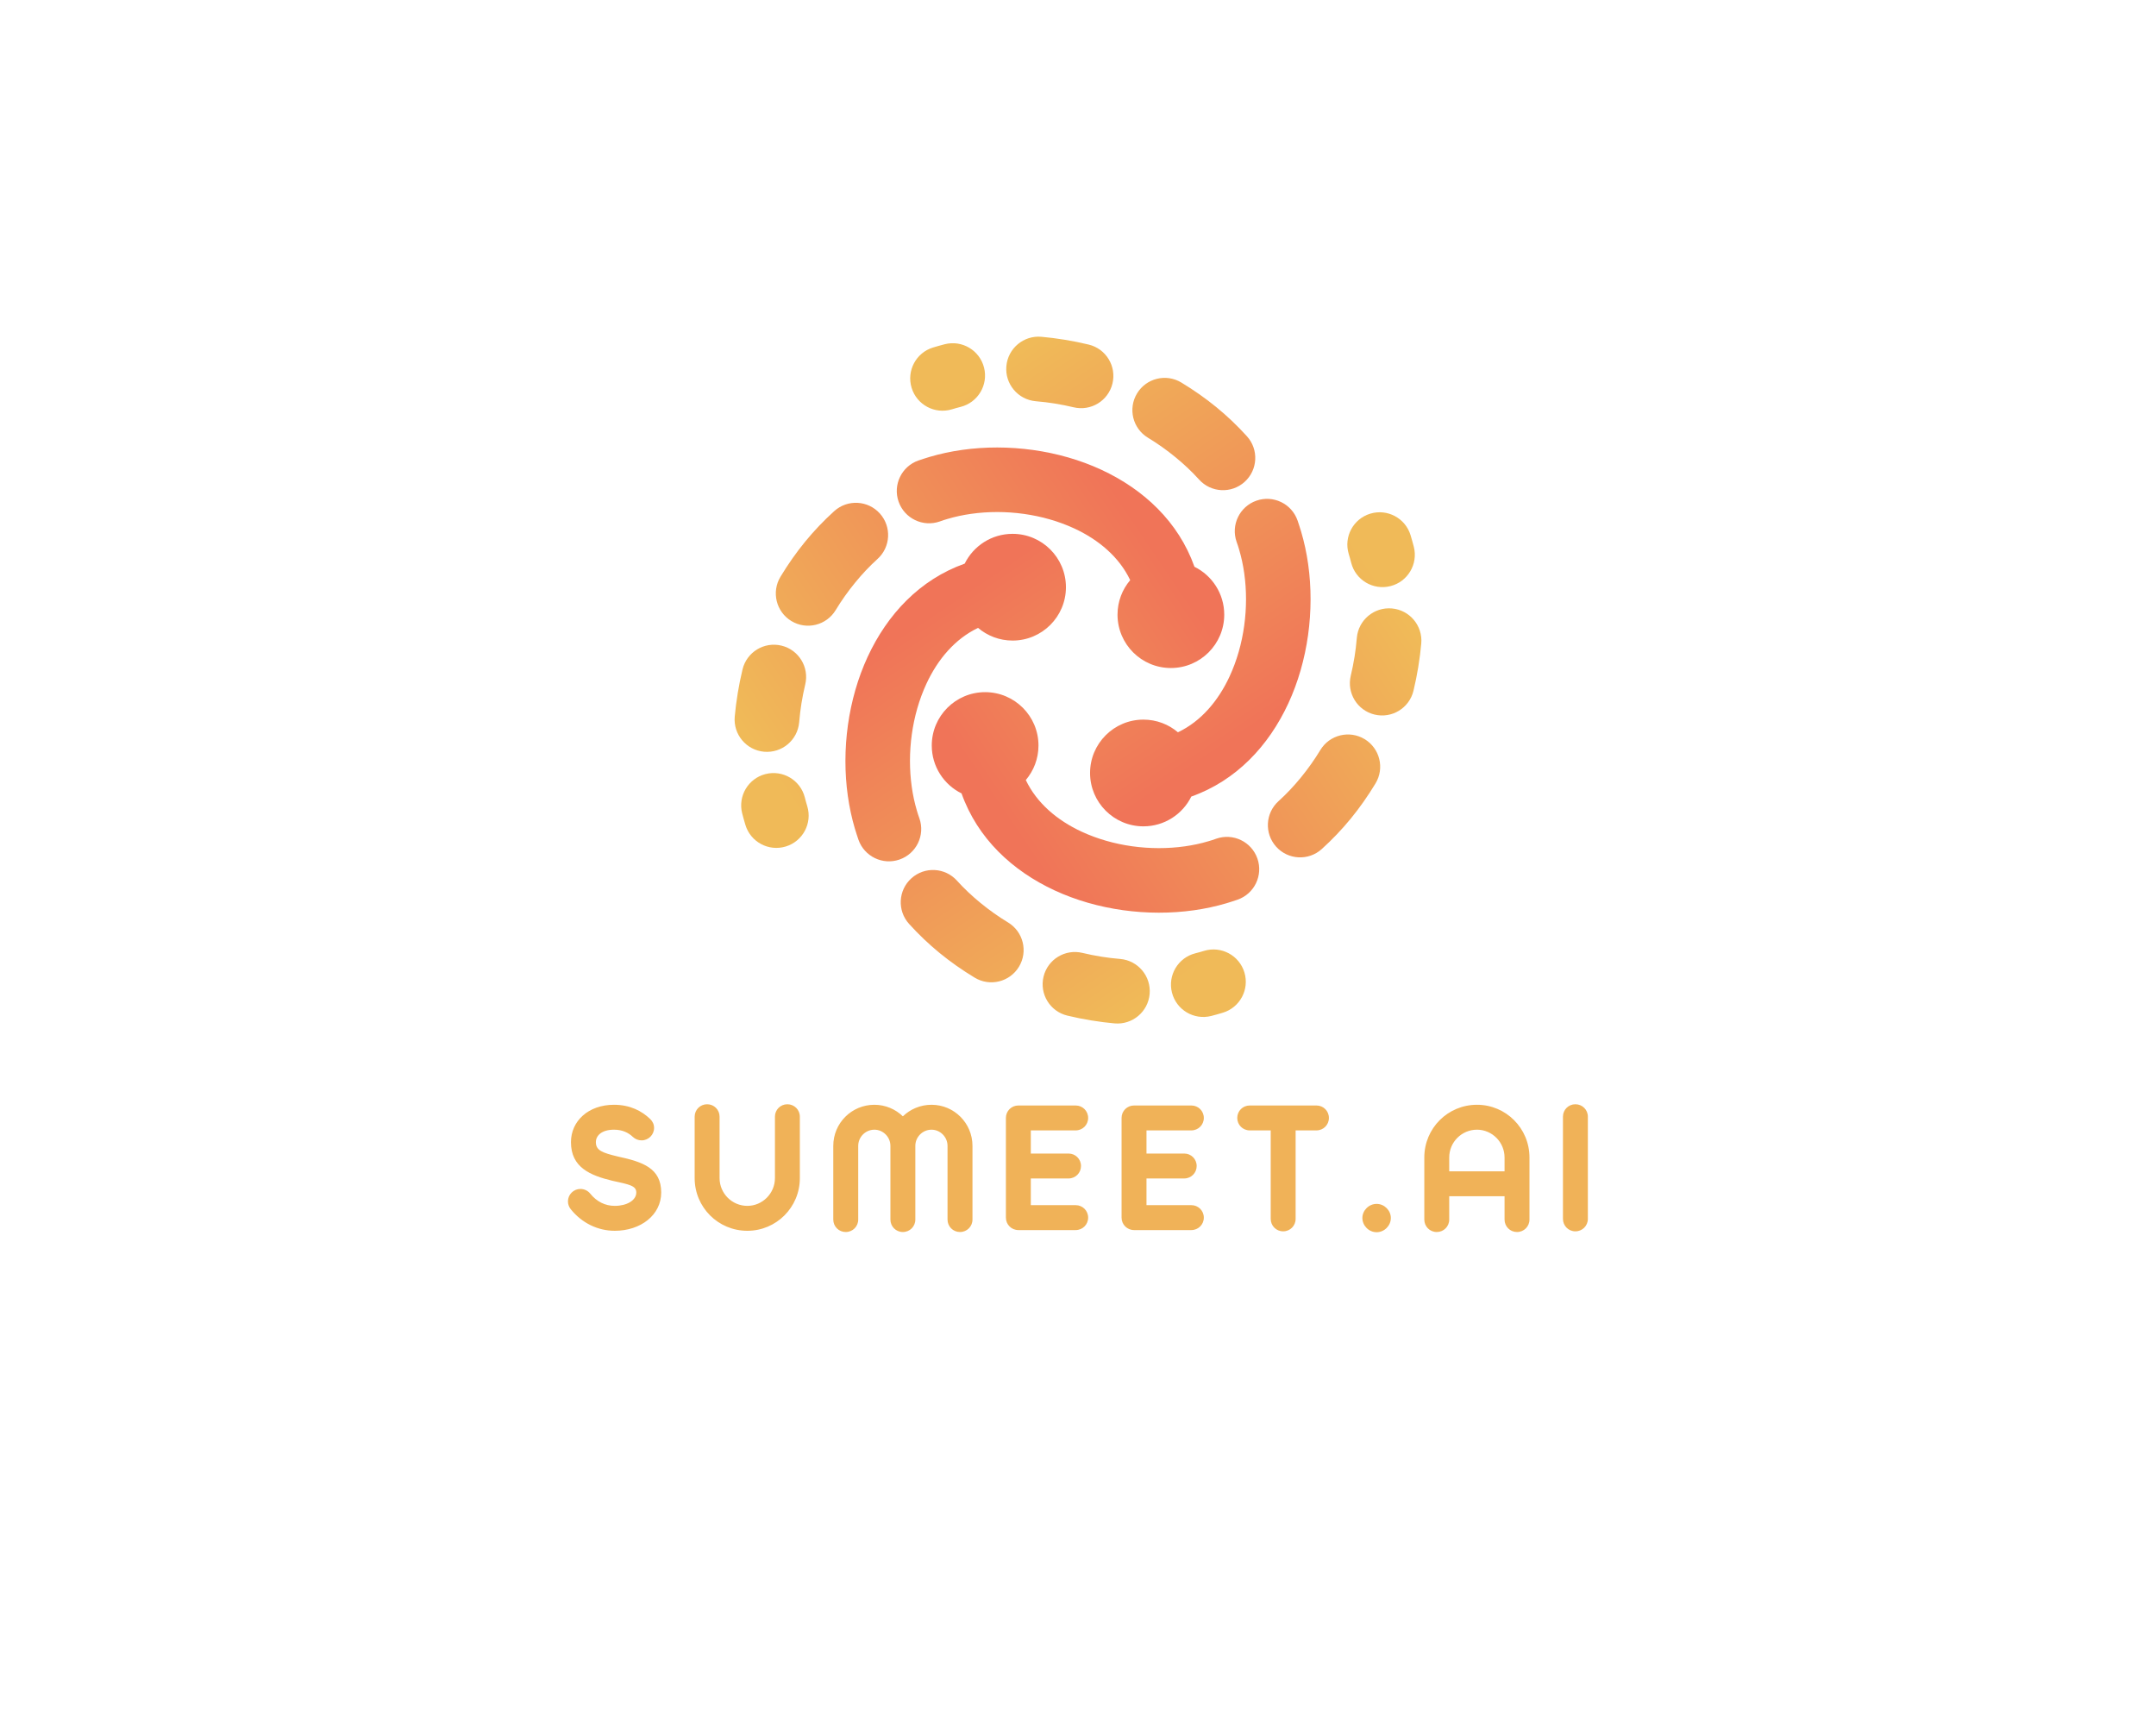 <?xml version="1.0" encoding="UTF-8" standalone="no" ?>
<!DOCTYPE svg PUBLIC "-//W3C//DTD SVG 1.1//EN" "http://www.w3.org/Graphics/SVG/1.1/DTD/svg11.dtd">
<svg xmlns="http://www.w3.org/2000/svg" xmlns:xlink="http://www.w3.org/1999/xlink" version="1.1" width="1280" height="1024" viewBox="0 0 1280 1024" xml:space="preserve">
<desc>Created with Fabric.js 5.3.0</desc>
<defs>
</defs>
<g transform="matrix(1 0 0 1 640 512)" id="background-logo"  >
<rect style="stroke: none; stroke-width: 0; stroke-dasharray: none; stroke-linecap: butt; stroke-dashoffset: 0; stroke-linejoin: miter; stroke-miterlimit: 4; fill: rgb(255,255,255); fill-opacity: 0; fill-rule: nonzero; opacity: 1;"  paint-order="stroke"  x="-640" y="-512" rx="0" ry="0" width="1280" height="1024" />
</g>
<g transform="matrix(1.921 0 0 1.921 640 403.716)" id="logo-logo"  >
<g style=""  paint-order="stroke"   >
		<g transform="matrix(0.951 0 0 0.951 10.01 -30.466)"  >
<linearGradient id="SVGID_2_458554" gradientUnits="userSpaceOnUse" gradientTransform="matrix(0.072 0 0 -0.072 -8.232 85.083)"  x1="5012.696" y1="-4892.731" x2="3898.406" y2="-3238.201">
<stop offset="0%" style="stop-color:rgb(240,116,88);stop-opacity: 1"/>
<stop offset="100%" style="stop-color:rgb(240,186,88);stop-opacity: 1"/>
</linearGradient>
<path style="stroke: none; stroke-width: 1; stroke-dasharray: none; stroke-linecap: butt; stroke-dashoffset: 0; stroke-linejoin: miter; stroke-miterlimit: 4; fill: url(#SVGID_2_458554); fill-rule: nonzero; opacity: 1;"  paint-order="stroke"  transform=" translate(-307.96, -388.926)" d="M 334.253 458.81 C 348.88 453.613 359.405 442.311 365.785 428.535 C 372.172 414.746 374.354 398.3 372.229 383.279 C 371.716 379.659 370.955 376.11 369.943 372.692 C 369.819 372.275 369.625 371.656 369.367 370.861 C 369.078 369.969 368.882 369.379 368.784 369.098 C 366.867 363.628 360.879 360.747 355.409 362.664 C 349.939 364.581 347.058 370.569 348.975 376.039 L 349.426 377.341 C 349.501 377.572 349.628 377.99 349.812 378.611 C 350.536 381.053 351.082 383.604 351.452 386.217 C 353.03 397.376 351.421 409.569 346.699 419.764 C 343.005 427.742 337.382 434.367 329.912 437.923 C 326.889 435.357 322.974 433.806 318.696 433.806 C 309.119 433.806 301.356 441.57 301.356 451.146 C 301.356 460.723 309.119 468.486 318.696 468.486 C 325.522 468.485 331.425 464.541 334.253 458.81 L 334.253 458.81 z M 336.767 355.787 C 340.641 360.09 347.27 360.438 351.573 356.564 C 355.876 352.69 356.224 346.061 352.351 341.758 C 349.239 338.316 345.913 335.156 342.417 332.295 C 338.908 329.421 335.087 326.739 331.01 324.271 C 326.058 321.277 319.614 322.863 316.619 327.816 C 313.624 332.769 315.212 339.212 320.165 342.206 C 323.233 344.063 326.233 346.185 329.128 348.555 C 331.919 350.841 334.48 353.258 336.767 355.787 L 336.767 355.787 z M 295.977 332.312 C 301.601 333.678 307.267 330.226 308.633 324.602 C 310 318.978 306.547 313.312 300.924 311.945 C 298.314 311.319 295.754 310.801 293.259 310.395 C 290.473 309.941 287.9 309.612 285.556 309.409 C 279.775 308.893 274.67 313.162 274.155 318.944 C 273.639 324.725 277.908 329.83 283.69 330.346 C 285.973 330.544 288.026 330.791 289.841 331.087 C 291.97 331.433 294.019 331.842 295.977 332.312 L 295.977 332.312 z M 259.31 332.183 C 264.931 330.754 268.33 325.037 266.899 319.415 C 265.469 313.794 259.753 310.396 254.131 311.826 C 253.607 311.96 252.975 312.13 252.228 312.339 C 251.571 312.522 250.947 312.704 250.357 312.883 C 244.808 314.567 241.675 320.431 243.359 325.98 C 245.043 331.529 250.908 334.661 256.456 332.977 C 256.956 332.825 257.428 332.687 257.867 332.564 C 258.23 332.463 258.715 332.335 259.31 332.183 z" stroke-linecap="round" />
</g>
		<g transform="matrix(0.951 0 0 0.951 30.466 10.009)"  >
<linearGradient id="SVGID_3_458555" gradientUnits="userSpaceOnUse" gradientTransform="matrix(0.072 0 0 -0.072 -8.232 85.083)"  x1="4017.602" y1="-5432.266" x2="5672.139" y2="-4317.977">
<stop offset="0%" style="stop-color:rgb(240,116,88);stop-opacity: 1"/>
<stop offset="100%" style="stop-color:rgb(240,186,88);stop-opacity: 1"/>
</linearGradient>
<path style="stroke: none; stroke-width: 1; stroke-dasharray: none; stroke-linecap: butt; stroke-dashoffset: 0; stroke-linejoin: miter; stroke-miterlimit: 4; fill: url(#SVGID_3_458555); fill-rule: nonzero; opacity: 1;"  paint-order="stroke"  transform=" translate(-329.469, -431.483)" d="M 259.585 457.777 C 264.782 472.404 276.084 482.929 289.86 489.309 C 303.649 495.696 320.095 497.877 335.116 495.753 C 338.736 495.24 342.285 494.478 345.704 493.467 C 346.121 493.343 346.74 493.149 347.535 492.891 C 348.427 492.601 349.017 492.406 349.298 492.308 C 354.768 490.391 357.649 484.402 355.732 478.933 C 353.815 473.462 347.827 470.582 342.356 472.499 L 341.054 472.95 C 340.823 473.025 340.405 473.152 339.783 473.335 C 337.341 474.059 334.79 474.606 332.177 474.975 C 321.019 476.554 308.826 474.944 298.631 470.223 C 290.653 466.528 284.028 460.905 280.472 453.436 C 283.038 450.412 284.589 446.498 284.589 442.219 C 284.589 432.643 276.825 424.879 267.249 424.879 C 257.672 424.879 249.909 432.643 249.909 442.219 C 249.909 449.046 253.854 454.949 259.585 457.777 L 259.585 457.777 z M 362.608 460.291 C 358.304 464.165 357.957 470.794 361.831 475.097 C 365.704 479.4 372.334 479.748 376.637 475.874 C 380.079 472.763 383.24 469.436 386.101 465.941 C 388.974 462.431 391.657 458.61 394.124 454.533 C 397.118 449.581 395.531 443.137 390.579 440.143 C 385.626 437.149 379.183 438.736 376.188 443.688 C 374.331 446.757 372.209 449.757 369.839 452.652 C 367.554 455.442 365.137 458.004 362.608 460.291 L 362.608 460.291 z M 386.083 419.5 C 384.717 425.124 388.169 430.791 393.793 432.157 C 399.417 433.523 405.083 430.07 406.449 424.447 C 407.076 421.838 407.594 419.278 408 416.782 C 408.453 413.996 408.783 411.424 408.986 409.08 C 409.502 403.299 405.232 398.193 399.451 397.678 C 393.67 397.163 388.564 401.432 388.049 407.213 C 387.852 409.497 387.605 411.55 387.309 413.364 C 386.961 415.494 386.553 417.542 386.083 419.5 L 386.083 419.5 z M 386.211 382.833 C 387.641 388.454 393.357 391.853 398.979 390.422 C 404.6 388.992 407.998 383.276 406.569 377.654 C 406.435 377.13 406.265 376.498 406.055 375.75 C 405.872 375.094 405.69 374.469 405.511 373.879 C 403.826 368.331 397.962 365.198 392.414 366.881 C 386.865 368.565 383.732 374.429 385.417 379.978 C 385.568 380.478 385.706 380.949 385.829 381.389 C 385.931 381.753 386.06 382.239 386.211 382.833 z" stroke-linecap="round" />
</g>
		<g transform="matrix(0.951 0 0 0.951 -10.01 30.467)"  >
<linearGradient id="SVGID_4_458556" gradientUnits="userSpaceOnUse" gradientTransform="matrix(0.072 0 0 -0.072 -8.232 85.083)"  x1="3478.064" y1="-4437.183" x2="4592.36" y2="-6091.708">
<stop offset="0%" style="stop-color:rgb(240,116,88);stop-opacity: 1"/>
<stop offset="100%" style="stop-color:rgb(240,186,88);stop-opacity: 1"/>
</linearGradient>
<path style="stroke: none; stroke-width: 1; stroke-dasharray: none; stroke-linecap: butt; stroke-dashoffset: 0; stroke-linejoin: miter; stroke-miterlimit: 4; fill: url(#SVGID_4_458556); fill-rule: nonzero; opacity: 1;"  paint-order="stroke"  transform=" translate(-286.91, -452.993)" d="M 260.617 383.109 C 245.99 388.307 235.465 399.608 229.085 413.384 C 222.698 427.173 220.517 443.619 222.641 458.64 C 223.154 462.26 223.915 465.81 224.927 469.228 C 225.051 469.646 225.245 470.264 225.503 471.059 C 225.793 471.952 225.988 472.541 226.086 472.822 C 228.003 478.292 233.992 481.173 239.461 479.256 C 244.932 477.34 247.812 471.351 245.895 465.881 L 245.444 464.578 C 245.369 464.347 245.242 463.93 245.059 463.307 C 244.335 460.866 243.788 458.314 243.419 455.702 C 241.84 444.543 243.45 432.35 248.171 422.156 C 251.866 414.177 257.489 407.552 264.958 403.996 C 267.982 406.562 271.897 408.113 276.175 408.113 C 285.751 408.113 293.515 400.349 293.515 390.773 C 293.515 381.197 285.751 373.434 276.175 373.434 C 269.349 373.434 263.446 377.377 260.617 383.109 L 260.617 383.109 z M 258.104 486.132 C 254.23 481.829 247.601 481.481 243.298 485.355 C 238.995 489.229 238.647 495.858 242.521 500.161 C 245.632 503.603 248.959 506.764 252.454 509.625 C 255.964 512.499 259.785 515.181 263.862 517.648 C 268.814 520.643 275.258 519.056 278.252 514.103 C 281.246 509.15 279.659 502.707 274.707 499.713 C 271.638 497.856 268.638 495.734 265.743 493.363 C 262.952 491.078 260.391 488.661 258.104 486.132 L 258.104 486.132 z M 298.895 509.607 C 293.271 508.241 287.604 511.693 286.238 517.317 C 284.872 522.941 288.325 528.607 293.948 529.974 C 296.557 530.6 299.117 531.118 301.613 531.524 C 304.399 531.978 306.971 532.307 309.315 532.51 C 315.096 533.026 320.202 528.757 320.717 522.975 C 321.232 517.194 316.963 512.089 311.182 511.574 C 308.898 511.376 306.845 511.129 305.031 510.833 C 302.901 510.486 300.853 510.077 298.895 509.607 L 298.895 509.607 z M 335.562 509.735 C 329.941 511.165 326.542 516.882 327.972 522.504 C 329.402 528.126 335.118 531.523 340.74 530.093 C 341.264 529.959 341.896 529.789 342.644 529.58 C 343.3 529.396 343.924 529.215 344.515 529.035 C 350.063 527.351 353.196 521.487 351.512 515.938 C 349.828 510.389 343.964 507.257 338.415 508.941 C 337.916 509.093 337.444 509.231 337.004 509.354 C 336.642 509.456 336.156 509.584 335.562 509.735 z" stroke-linecap="round" />
</g>
		<g transform="matrix(0.951 0 0 0.951 -30.466 -10.01)"  >
<linearGradient id="SVGID_5_458557" gradientUnits="userSpaceOnUse" gradientTransform="matrix(0.072 0 0 -0.072 -8.232 85.083)"  x1="4473.162" y1="-3897.645" x2="2818.622" y2="-5011.935">
<stop offset="0%" style="stop-color:rgb(240,116,88);stop-opacity: 1"/>
<stop offset="100%" style="stop-color:rgb(240,186,88);stop-opacity: 1"/>
</linearGradient>
<path style="stroke: none; stroke-width: 1; stroke-dasharray: none; stroke-linecap: butt; stroke-dashoffset: 0; stroke-linejoin: miter; stroke-miterlimit: 4; fill: url(#SVGID_5_458557); fill-rule: nonzero; opacity: 1;"  paint-order="stroke"  transform=" translate(-265.402, -410.435)" d="M 335.285 384.142 C 330.088 369.515 318.787 358.99 305.011 352.609 C 291.222 346.223 274.775 344.041 259.754 346.165 C 256.134 346.678 252.585 347.439 249.167 348.451 C 248.749 348.575 248.131 348.769 247.336 349.027 C 246.443 349.316 245.854 349.512 245.573 349.61 C 240.103 351.527 237.222 357.516 239.138 362.985 C 241.055 368.456 247.044 371.336 252.514 369.419 L 253.817 368.967 C 254.047 368.892 254.465 368.765 255.087 368.582 C 257.529 367.858 260.08 367.311 262.693 366.942 C 273.851 365.363 286.044 366.973 296.239 371.694 C 304.218 375.389 310.842 381.012 314.399 388.482 C 311.832 391.506 310.282 395.42 310.282 399.698 C 310.282 409.274 318.045 417.038 327.622 417.038 C 337.198 417.038 344.962 409.274 344.962 399.698 C 344.962 392.874 341.018 386.97 335.285 384.142 L 335.285 384.142 z M 232.263 381.628 C 236.567 377.753 236.914 371.125 233.041 366.822 C 229.167 362.519 222.537 362.171 218.234 366.045 C 214.792 369.157 211.632 372.483 208.771 375.978 C 205.897 379.487 203.215 383.308 200.747 387.386 C 197.753 392.338 199.34 398.782 204.293 401.776 C 209.245 404.77 215.689 403.183 218.683 398.231 C 220.54 395.162 222.662 392.162 225.032 389.268 C 227.317 386.476 229.734 383.915 232.263 381.628 L 232.263 381.628 z M 208.787 422.419 C 210.154 416.795 206.702 411.128 201.078 409.762 C 195.454 408.396 189.787 411.849 188.421 417.472 C 187.795 420.081 187.277 422.641 186.871 425.137 C 186.417 427.923 186.088 430.495 185.885 432.839 C 185.369 438.621 189.638 443.726 195.419 444.241 C 201.201 444.757 206.306 440.487 206.821 434.706 C 207.019 432.422 207.266 430.369 207.562 428.555 C 207.909 426.426 208.319 424.377 208.787 422.419 L 208.787 422.419 z M 208.659 459.086 C 207.23 453.465 201.513 450.066 195.891 451.496 C 190.27 452.927 186.872 458.643 188.301 464.265 C 188.436 464.788 188.606 465.421 188.815 466.168 C 188.998 466.824 189.18 467.449 189.359 468.039 C 191.044 473.588 196.908 476.72 202.457 475.037 C 208.006 473.352 211.138 467.488 209.453 461.94 C 209.302 461.44 209.164 460.968 209.041 460.529 C 208.94 460.166 208.812 459.68 208.659 459.086 L 208.659 459.086 z" stroke-linecap="round" />
</g>
</g>
</g>
<g transform="matrix(1.921 0 0 1.921 639.947 693.489)" id="text-logo"  >
<g style=""  paint-order="stroke"   >
		<g transform="matrix(1 0 0 1 5.684342e-14 0)" id="text-logo-path-0"  >
<path style="stroke: none; stroke-width: 0; stroke-dasharray: none; stroke-linecap: butt; stroke-dashoffset: 0; stroke-linejoin: miter; stroke-miterlimit: 4; fill: rgb(240,178,88); fill-rule: nonzero; opacity: 1;"  paint-order="stroke"  transform=" translate(-160.025, 19.11)" d="M 3.3 -6.43 C 6.71 -2.2 11.61 0.22 16.89 0.22 C 24.86 0.22 31.24 -4.62 31.24 -11.61 C 31.24 -19.14 25.52 -21.07 17.93 -22.71 C 13.09 -23.87 11.05 -24.59 11.05 -27.17 C 11.05 -29.26 12.93 -31.02 16.66 -31.02 C 19.25 -31.02 21.12 -30.09 22.5 -28.77 C 23.21 -28.11 24.14 -27.72 25.19 -27.72 C 27.28 -27.72 29.04 -29.43 29.04 -31.57 C 29.04 -32.62 28.6 -33.6 27.83 -34.32 C 25.25 -36.8 21.61 -38.72 16.66 -38.72 C 8.69 -38.72 3.35 -33.66 3.35 -27.17 C 3.35 -19.36 9.29 -16.89 16.17 -15.23 C 21.45 -14.08 23.54 -13.7 23.54 -11.61 C 23.54 -9.19 20.63 -7.48 16.89 -7.48 C 13.97 -7.48 11.33 -8.74 9.29 -11.28 C 8.58 -12.15 7.48 -12.71 6.27 -12.71 C 4.18 -12.71 2.42 -11 2.42 -8.86 C 2.42 -7.97 2.75 -7.09 3.3 -6.43 Z M 66.39 -35.04 L 66.39 -16.06 C 66.39 -11.33 62.54 -7.48 57.86 -7.48 C 53.13 -7.48 49.28 -11.33 49.28 -16.06 L 49.28 -35.04 C 49.28 -37.18 47.58 -38.88 45.43 -38.88 C 43.29 -38.88 41.58 -37.18 41.58 -35.04 L 41.58 -16.06 C 41.58 -7.04 48.84 0.22 57.86 0.22 C 66.83 0.22 74.09 -7.04 74.09 -16.06 L 74.09 -35.04 C 74.09 -37.18 72.38 -38.88 70.23 -38.88 C 68.09 -38.88 66.39 -37.18 66.39 -35.04 Z M 92.13 -3.25 L 92.13 -26.02 C 92.13 -28.77 94.38 -31.02 97.13 -31.02 C 99.82 -31.02 102.08 -28.77 102.08 -26.02 L 102.08 -3.25 C 102.08 -1.1 103.78 0.6 105.93 0.6 C 108.07 0.6 109.78 -1.1 109.78 -3.25 L 109.78 -26.02 C 109.78 -28.77 112.03 -31.02 114.78 -31.02 C 117.48 -31.02 119.73 -28.77 119.73 -26.02 L 119.73 -3.25 C 119.73 -1.1 121.44 0.6 123.58 0.6 C 125.73 0.6 127.44 -1.1 127.44 -3.25 L 127.44 -26.02 C 127.44 -33.05 121.77 -38.72 114.78 -38.72 C 111.32 -38.72 108.19 -37.34 105.93 -35.15 C 103.67 -37.34 100.54 -38.72 97.13 -38.72 C 90.09 -38.72 84.42 -33.05 84.42 -26.02 L 84.42 -3.25 C 84.42 -1.1 86.13 0.6 88.27 0.6 C 90.42 0.6 92.13 -1.1 92.13 -3.25 Z M 141.68 0 L 159.33 0 C 161.48 0 163.19 -1.71 163.19 -3.85 C 163.19 -6 161.48 -7.7 159.33 -7.7 L 145.47 -7.7 L 145.47 -15.95 L 157.13 -15.95 C 159.28 -15.95 160.98 -17.66 160.98 -19.8 C 160.98 -21.95 159.28 -23.65 157.13 -23.65 L 145.47 -23.65 L 145.47 -30.8 L 159.33 -30.8 C 161.48 -30.8 163.19 -32.51 163.19 -34.65 C 163.19 -36.8 161.48 -38.5 159.33 -38.5 L 141.68 -38.5 L 141.63 -38.5 C 139.48 -38.5 137.77 -36.8 137.77 -34.65 L 137.77 -3.85 C 137.77 -1.71 139.48 0 141.63 0 Z M 177.43 0 L 195.08 0 C 197.23 0 198.94 -1.71 198.94 -3.85 C 198.94 -6 197.23 -7.7 195.08 -7.7 L 181.22 -7.7 L 181.22 -15.95 L 192.88 -15.95 C 195.03 -15.95 196.73 -17.66 196.73 -19.8 C 196.73 -21.95 195.03 -23.65 192.88 -23.65 L 181.22 -23.65 L 181.22 -30.8 L 195.08 -30.8 C 197.23 -30.8 198.94 -32.51 198.94 -34.65 C 198.94 -36.8 197.23 -38.5 195.08 -38.5 L 177.43 -38.5 L 177.38 -38.5 C 175.23 -38.5 173.52 -36.8 173.52 -34.65 L 173.52 -3.85 C 173.52 -1.71 175.23 0 177.38 0 Z M 227.31 -3.46 L 227.31 -30.8 L 233.75 -30.8 C 235.89 -30.8 237.6 -32.51 237.6 -34.65 C 237.6 -36.8 235.89 -38.5 233.75 -38.5 L 213.13 -38.5 C 210.98 -38.5 209.27 -36.8 209.27 -34.65 C 209.27 -32.51 210.98 -30.8 213.13 -30.8 L 219.61 -30.8 L 219.61 -3.46 C 219.61 -1.32 221.32 0.39 223.46 0.39 C 225.61 0.39 227.31 -1.32 227.31 -3.46 Z M 256.74 -3.74 L 256.74 -3.69 L 256.74 -3.74 C 256.74 -6.05 254.76 -8.09 252.34 -8.09 C 249.92 -8.09 247.94 -6.05 247.94 -3.74 C 247.94 -1.38 249.92 0.66 252.34 0.66 C 254.76 0.66 256.74 -1.38 256.74 -3.74 Z M 247.94 -3.69 L 247.94 -3.74 Z M 274.78 -3.25 L 274.78 -10.45 L 291.88 -10.45 L 291.88 -3.25 C 291.88 -1.1 293.59 0.6 295.73 0.6 C 297.88 0.6 299.58 -1.1 299.58 -3.25 L 299.58 -22.44 C 299.58 -31.46 292.32 -38.72 283.36 -38.72 C 274.34 -38.72 267.08 -31.46 267.08 -22.44 L 267.08 -3.25 C 267.08 -1.1 268.78 0.6 270.93 0.6 C 273.07 0.6 274.78 -1.1 274.78 -3.25 Z M 274.78 -18.15 L 274.78 -22.44 C 274.78 -27.17 278.63 -31.02 283.36 -31.02 C 288.03 -31.02 291.88 -27.17 291.88 -22.44 L 291.88 -18.15 Z M 317.63 -3.46 L 317.63 -35.04 C 317.63 -37.18 315.92 -38.88 313.77 -38.88 C 311.63 -38.88 309.93 -37.18 309.93 -35.04 L 309.93 -3.46 C 309.93 -1.32 311.63 0.39 313.77 0.39 C 315.92 0.39 317.63 -1.32 317.63 -3.46 Z" stroke-linecap="round" />
</g>
</g>
</g>
</svg>